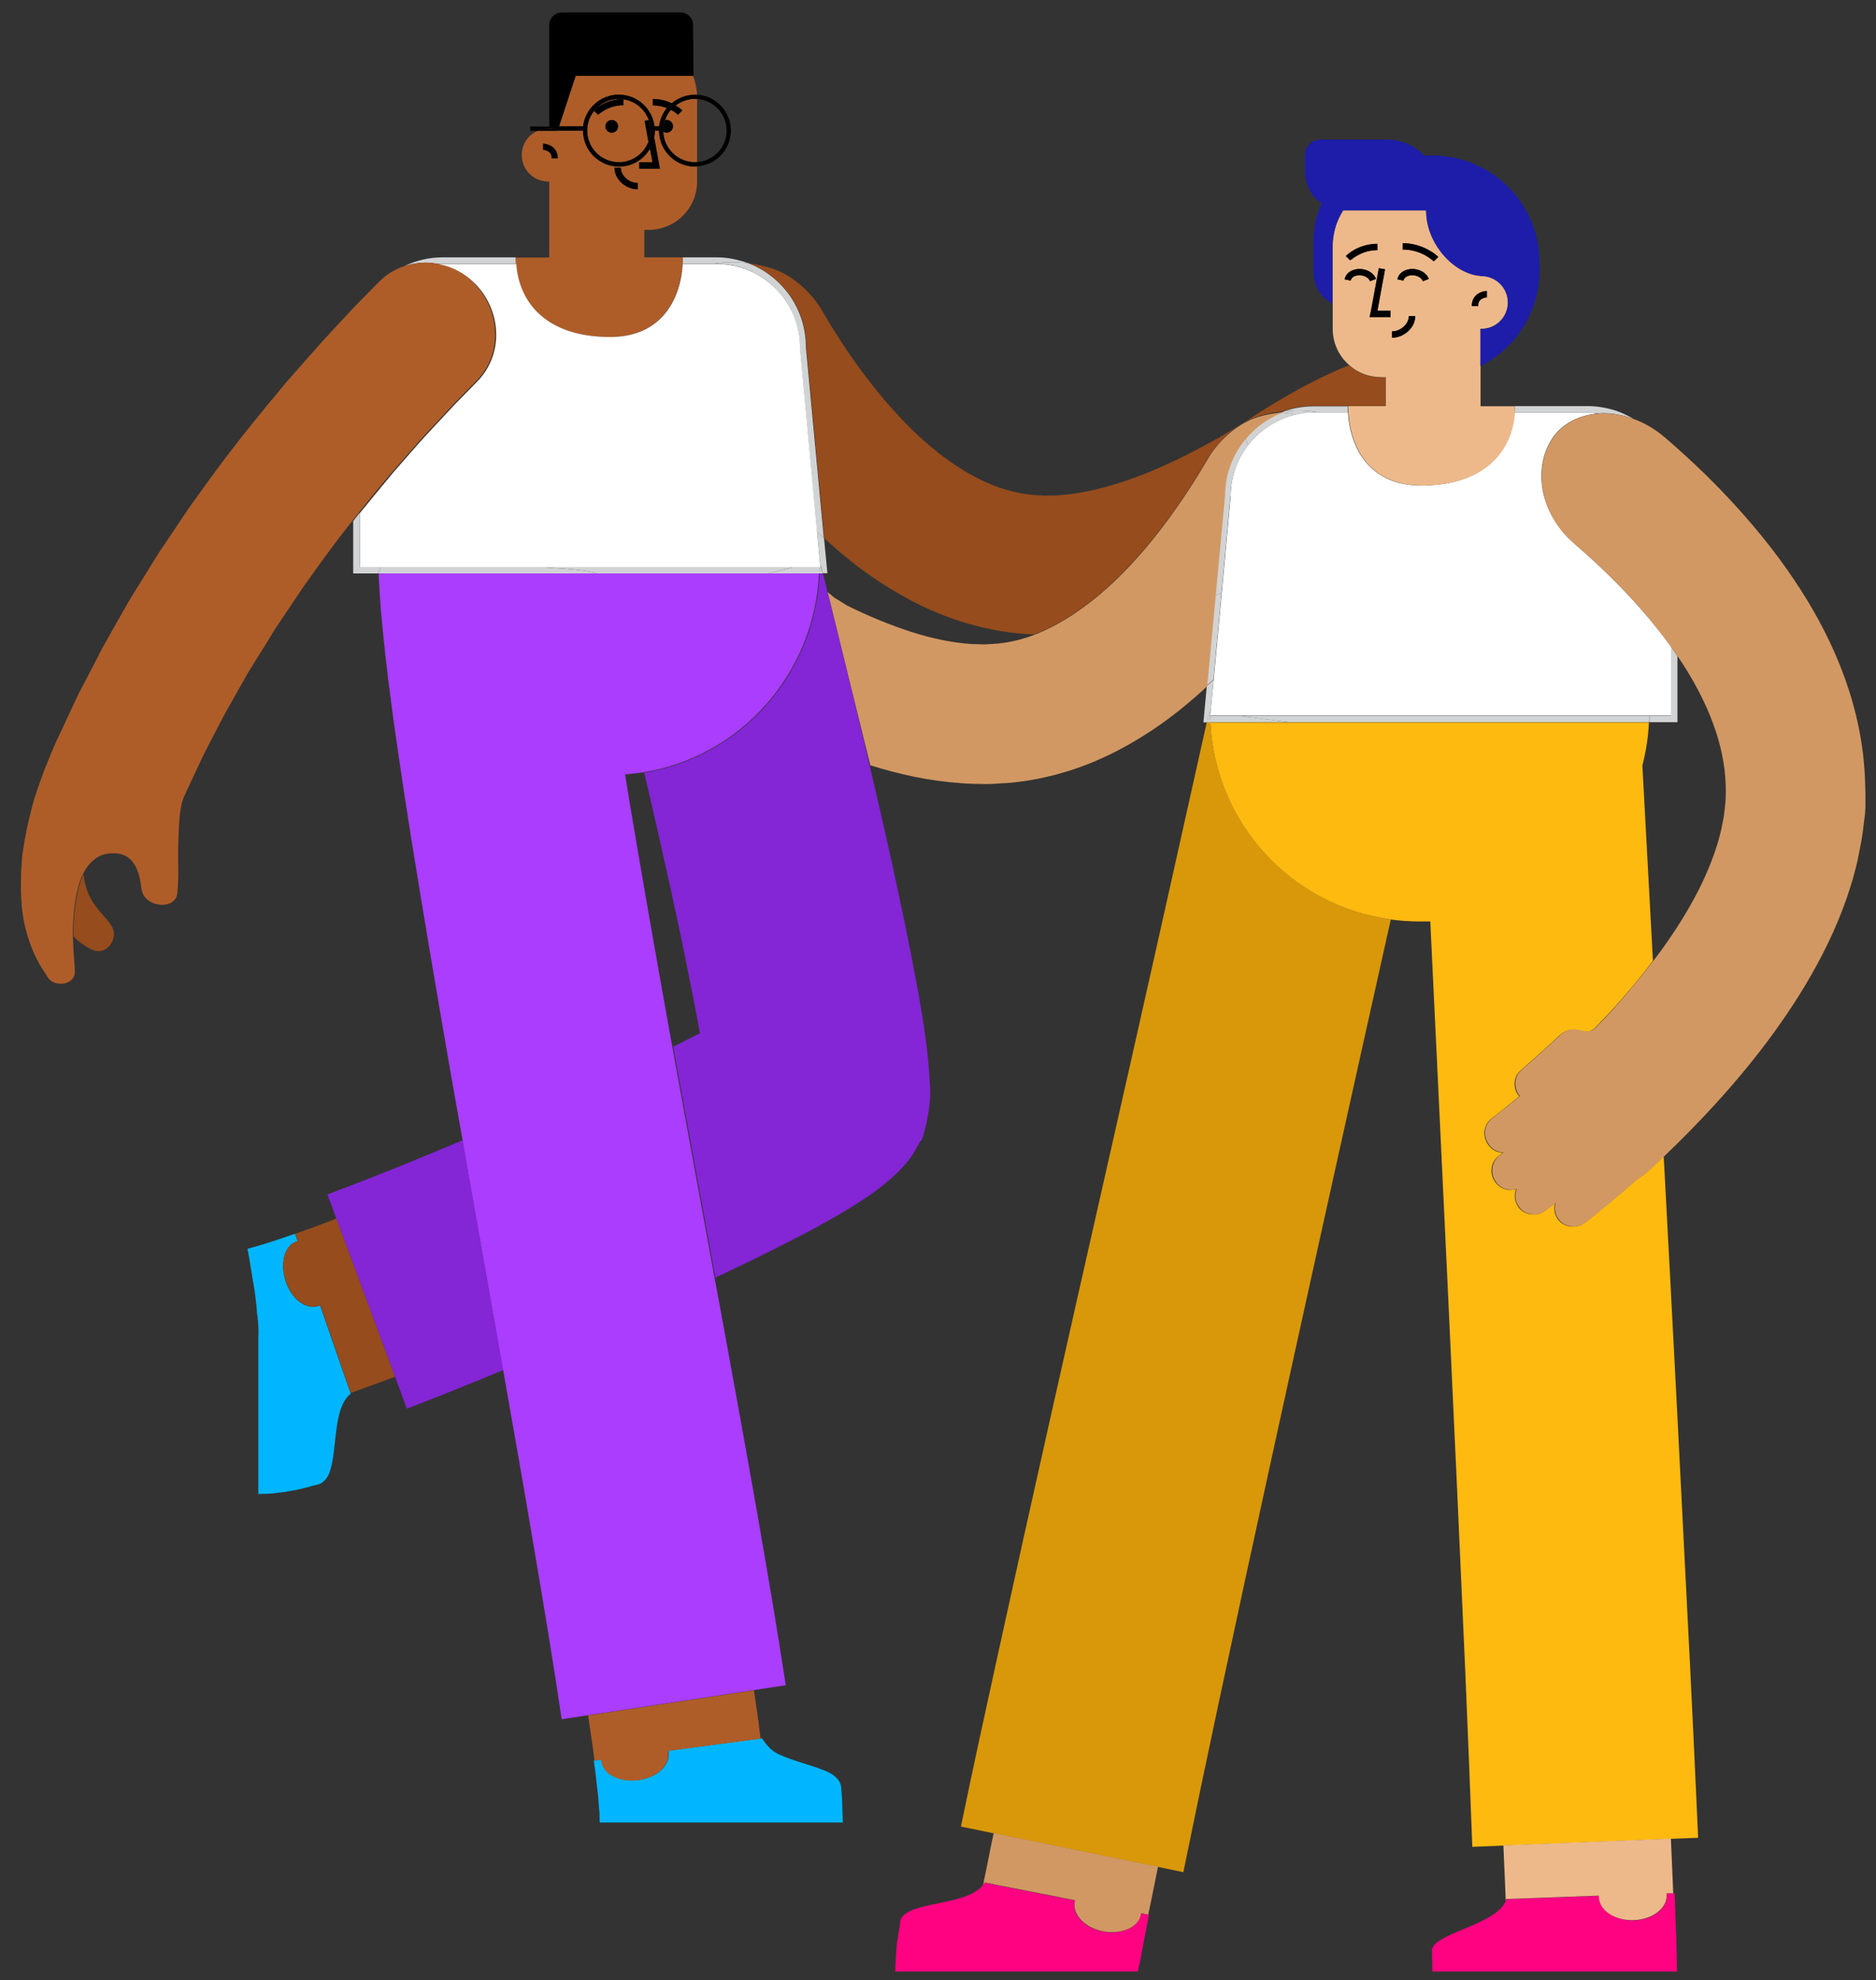 <?xml version="1.0" encoding="utf-8"?>
<!-- Generator: Adobe Illustrator 26.0.1, SVG Export Plug-In . SVG Version: 6.00 Build 0)  -->
<svg version="1.1" id="Layer_1" xmlns="http://www.w3.org/2000/svg" xmlns:xlink="http://www.w3.org/1999/xlink" x="0px" y="0px"
	 viewBox="0 0 888.1 937.3" style="enable-background:new 0 0 888.1 937.3;" xml:space="preserve">
<rect x="0" y="0" width="888.1" height="937.3" fill="#333333" stroke="none"/>
<style type="text/css">
	.st0{fill:none;}
	.st1{fill:#8425D6;}
	.st2{fill:#01B6FF;}
	.st3{fill:#AA3DFE;}
	.st4{fill:#D1D3D4;}
	.st5{fill:#964C1C;}
	.st6{opacity:0.12;enable-background:new    ;}
	.st7{fill:#AE5D29;}
	.st8{fill:#D89809;}
	.st9{fill:#FF0282;}
	.st10{fill:#FFBA10;}
	.st11{fill:#FFFFFF;}
	.st12{fill:#EDB98A;}
	.st13{fill:#1D1DAA;}
	.st14{fill:#D29863;}
</style>
<path class="st0" d="M330,76.8c7.8-0.5,14-7,14-14.9c0-7.9-6.2-14.4-14-14.9c0,0.1,0,0.1,0,0.2V76.8z"/>
<path class="st0" d="M780.8,341.8c-0.3,7-1.4,13.8-3.1,20.4c1.7,30.8,3.4,61.6,5,92.4c1.1-1.5,2.3-3,3.4-4.5
	c6.8-9.3,12.8-18.9,17.8-28.6c5-9.7,8.8-19.5,10.9-29.1l0.7-3.6c0.2-1.2,0.5-2.4,0.6-3.5l0.4-3.5c0.1-0.6,0.2-1.2,0.2-1.7l0.1-1.7
	c0.3-4.6,0.1-9.3-0.5-14c-1.2-9.4-4-19.1-8.1-28.6c-3.8-8.5-8.6-17-14.1-25.2v31.3H780.8z"/>
<path class="st0" d="M482,300c-8-0.8-16-2.4-23.6-4.6c-15.4-4.4-29.4-11.5-42-19.8c-9.5-6.3-18.2-13.3-26.2-20.7l1.5,16.5h-2.2
	c1,3.9,1.9,7.8,2.9,11.7l-0.8-3.1l3.1,2.6l6.1,3.8c10.1,5,20.2,9.3,30.2,12.4c9.9,3.2,19.6,5.2,28.5,5.8c1.1,0.2,2.2,0.1,3.3,0.1
	l3.2,0.1c0.6,0,1,0,1.6-0.1l1.5-0.1l3.1-0.2c3.9-0.4,7.9-1.2,11.8-2.3c1.8-0.5,3.5-1.1,5.3-1.8c-0.5,0-0.9-0.1-1.4-0.1
	C486,300.3,484,300.2,482,300z"/>
<path class="st0" d="M298.3,380c6.1,37,12.7,74.1,19.4,111.2l0.7,3.8c3.3-1.7,6.7-3.3,9.9-5l2-1l0,0l0.1,0c0.1,0,0.2-0.1,0.3-0.1
	c0.1,0,0.2-0.2,0.2-0.3c0-0.1,0-0.2,0-0.4c0,0,0,0,0-0.1l-0.4-2.4l-1.1-5.9l-2.3-11.9c-1.6-8-3.2-16.1-4.9-24.2
	c-3.4-16.2-7-32.5-10.7-48.9c-2.2-9.8-4.5-19.6-6.8-29.5c-2.9,0.5-5.8,0.8-8.8,1C296.8,371.1,297.5,375.5,298.3,380z"/>
<g>
	<path class="st1" d="M438.8,496.4c-0.8-7-1.9-13.9-3.1-20.9l-0.9-5.2l-0.7-3.7l-1.2-6.5l-2.5-12.9c-1.7-8.6-3.5-17.1-5.3-25.5
		c-3.6-16.9-7.4-33.7-11.3-50.4c-3.4-14.5-6.8-28.9-10.3-43.3l-11-44.8c-1-3.9-1.9-7.8-2.9-11.7h-1.6c-2.1,47.7-37.3,86.7-83,94.2
		c2.3,9.8,4.5,19.7,6.8,29.5c3.7,16.3,7.3,32.7,10.7,48.9c1.7,8.1,3.3,16.2,4.9,24.2l2.3,11.9l1.1,5.9l0.4,2.4c0,0,0,0,0,0.1
		c0,0.1,0,0.3,0,0.4c0,0.1,0,0.2-0.2,0.3c-0.1,0-0.2,0.1-0.3,0.1l-0.1,0l0,0l-2,1c-3.2,1.7-6.6,3.3-9.9,5l2.2,12.1l14.9,81.5
		l2.6,14.2c0.1,0.5,0.2,1,0.3,1.5c8.8-4.2,17.6-8.4,26.4-12.8c3.9-2,7.9-4,11.8-6l3.3-1.7l4.7-2.5c3.1-1.7,6.2-3.4,9.2-5.1
		c6.1-3.5,12.1-7.1,17.7-11c5.6-3.9,10.8-8.2,15.2-12.9c1.1-1.2,2.2-2.4,3.1-3.6c1.1-1.2,1.9-2.6,2.7-3.9c0.8-1.4,1.6-2.8,2.4-4.2
		l0.6-1.1c0.1,0-0.2-0.2,0.3,0l0.1-0.1l0.1-0.3l0.2-0.6c0.3-0.8,0.6-1.5,0.8-2.3c1.7-6.2,2.9-12.4,3.1-19.1
		C440.2,510.3,439.6,503.3,438.8,496.4z"/>
	<path class="st1" d="M233.5,621.9l-12.4-70l-2.1-12.2c-9,3.8-18.1,7.5-27.1,11.2c-12.4,5-24.7,9.9-36.9,14.4l4.2,11.4l27.8,74.9
		l5.6,15.1c15.4-5.9,30.6-12,45.7-18.3c-0.9-5.3-1.9-10.7-2.8-16C234.8,629,234.2,625.5,233.5,621.9z"/>
</g>
<g>
	<polygon class="st2" points="117.1,590.9 117,590.9 117,590.9 117.1,590.9 117.1,590.9 	"/>
	<path class="st2" d="M151.5,617.8c-0.2,0.1-0.4,0.2-0.7,0.3c-2.9,1-6.2,0.2-9-1.9c-2.8-2.1-5.2-5.6-6.6-9.8
		c-2.7-8.5-0.6-16.8,5-18.7c0.2-0.1,0.4-0.1,0.7-0.2c-0.7-2-1.1-3.2-1.2-3.5c0-0.1,0-0.1,0-0.1c-5.2,1.8-10.4,3.6-15,5
		c-2.3,0.7-4.5,1.3-6.2,1.8c-0.4,0.1-0.9,0.2-1,0.3l-0.3,0.1l-0.1,0l0.1,0.4l0.2,0.8l0.6,3.3c0.4,2.2,0.7,4.4,1.1,6.6l0.5,3.3
		l0.5,2.7c0.3,1.8,0.6,3.6,0.8,5.4c0.2,1.8,0.4,3.6,0.6,5.5l0.2,2.7c0,0.2,0,0.4,0.1,0.6l0.1,0.5l0.1,1.1c0.3,2.9,0.5,5.8,0.3,8.7
		v74.4c1.3,0,2.7-0.1,4-0.1l2-0.1l1-0.1l0.8-0.1c1.6-0.2,3.2-0.4,4.8-0.6l0.6-0.1l0.4-0.1l0.8-0.1l1.7-0.3l1.7-0.3l1.3-0.3l2.6-0.6
		l2.3-0.6l2.2-0.6l2-0.5c0.8-0.2,1.5-0.5,2.1-1c0.6-0.4,1.1-0.9,1.6-1.5c0.5-0.6,0.9-1.3,1.3-2c0.4-0.8,0.7-1.6,0.9-2.5
		c1.1-3.5,1.6-8,2.1-12.6c1-9.2,2-19.1,7.5-23.3c0,0,0-0.1,0-0.1C164.1,654.1,157.6,635.3,151.5,617.8z"/>
	<path class="st2" d="M398.7,853.6l-0.1-2.3l-0.1-1.8l-0.3-3.6c-0.1-1.5-0.7-2.7-1.7-3.9c-1-1.1-2.3-2.2-3.9-3
		c-3.2-1.6-7.4-2.9-11.8-4.3c-4.4-1.4-8.9-2.8-12.7-4.7c-2.5-1.2-5-3.6-7.4-7.3c-0.1,0-0.3,0-0.5,0.1c-6,0.8-26,3.4-43.8,5.8
		c0.1,0.2,0.1,0.5,0.1,0.7c0.4,3.2-1,6.3-3.6,8.6c-2.6,2.4-6.5,4.1-10.9,4.6c-4.4,0.5-8.5-0.2-11.6-1.8c-3.1-1.6-5.2-4.1-5.6-7.2
		c0-0.2,0-0.5,0-0.7c-1.5,0.2-2.6,0.4-3.2,0.4c-0.3,0-0.5,0.1-0.5,0.1c0.4,2.8,0.8,5.7,1.1,8.4l0.9,8.1l0.1,1l0.1,0.9l0.1,1.8
		l0.3,3.7l0.1,0.9l0,0.5l0,0.3l0,1.2c0,0.8,0.1,1.7,0.1,2.5H399C398.9,859.8,398.8,856.7,398.7,853.6z"/>
</g>
<path class="st3" d="M338.2,604.3c-0.1-0.5-0.2-1-0.3-1.5l-2.6-14.2l-14.9-81.5l-2.2-12.1l-0.7-3.8c-6.7-37.1-13.2-74.2-19.4-111.2
	c-0.7-4.5-1.5-9-2.2-13.5c3-0.2,5.9-0.6,8.8-1c45.7-7.4,80.9-46.4,83-94.2h-24.2h-81.2H180.1h-0.9c0.2,4.1,0.6,9.5,0.6,10.4l0.3,4.2
	c0.2,2.8,0.4,5.8,0.7,8.3l0.8,7.9l0.4,3.9l0.4,3.8l0.9,7.5l0.4,3.8l0.5,3.7l1.9,14.7c2.7,19.4,5.6,38.5,8.6,57.5
	c6.1,37.9,12.5,75.4,19,112.9l5.3,29.8l2.1,12.2l12.4,70c0.6,3.5,1.3,7.1,1.9,10.6c0.9,5.3,1.9,10.7,2.8,16
	c5,28.3,10,56.6,14.7,84.7c4.6,27,9.1,54.1,13,80.5l12.6-1.9l78.5-11.9l15-2.3c-4.3-28-9-55.5-13.8-83
	C351.7,677.8,345,641,338.2,604.3z"/>
<path class="st4" d="M170.2,268.4v-25.6c-1,1.3-2,2.5-3,3.8v24.8h12c-0.1-1.1-0.1-2.2-0.2-3H170.2z"/>
<path class="st4" d="M390.1,254.8c-1.1-1-2.2-2.1-3.3-3.1l1.5,15.6c0.3,0.6,0.7,1.7,1.2,3.9c0,0,0,0.1,0,0.1h2.2L390.1,254.8z"/>
<path class="st4" d="M207.6,124.9c0.7,0,1.4-0.1,2.1-0.1h34.6c-0.1-1-0.1-2-0.1-3H260v0h-50.3c-6.6,0-12.9,1.5-18.4,4.2
	c3.6-1.2,7.4-1.8,11.1-1.7C204.1,124.4,205.9,124.6,207.6,124.9z"/>
<path class="st4" d="M323.2,121.8c0,1,0,2-0.1,3h14.5c5.3-1,11.3-0.9,16.9-0.1c-4.8-1.8-9.9-2.9-15.3-2.9H305v0H323.2z"/>
<path class="st4" d="M388.3,267.4l0.1,1H388c0,1,0,2-0.1,3h1.6c0,0,0-0.1,0-0.1C388.9,269.1,388.5,267.9,388.3,267.4z"/>
<path class="st4" d="M180,268.4h-1c0,0.8,0.1,1.9,0.2,3h0.9C180.1,270.4,180,269.4,180,268.4z"/>
<path class="st4" d="M282.5,271.4h81.2l12.1-3H254.9C268.2,269.1,279,270,282.5,271.4z"/>
<path class="st4" d="M375.8,268.4l-12.1,3h24.2c0-1,0.1-2,0.1-3H375.8z"/>
<path class="st4" d="M254.9,268.4H180c0,1,0,2,0.1,3h102.4C279,270,268.2,269.1,254.9,268.4z"/>
<path class="st4" d="M337.6,124.8h1.5c21.8,0,39.5,17.7,39.5,39.5v0.1l0,0.1l8.1,87.1c1.1,1,2.2,2.1,3.3,3.1l-8.5-90.5
	c0-18.1-11.3-33.5-27.2-39.6C348.9,123.9,342.9,123.8,337.6,124.8z"/>
<g>
	<path class="st5" d="M146.6,581.5c-2.3,0.8-4.5,1.6-6.8,2.4c0.1,0.3,0.5,1.6,1.2,3.5c-0.2,0.1-0.4,0.1-0.7,0.2
		c-5.6,2-7.7,10.2-5,18.7c1.4,4.2,3.7,7.7,6.6,9.8c2.8,2.1,6.1,2.9,9,1.9c0.2-0.1,0.4-0.2,0.7-0.3c6.1,17.5,12.6,36.2,14.4,41.6
		c2.5-0.9,5-1.8,7.4-2.7c4.6-1.7,9.1-3.3,13.6-5l-27.8-74.9C155,578.4,150.7,580,146.6,581.5z"/>
	<path class="st5" d="M653.8,178.6c-5.8,0-11.1-2.2-15.2-5.7c-2.9,1.1-5.9,2.4-9.1,3.9c-5.4,2.5-11.2,5.4-17.4,8.9
		c-6.2,3.5-12.9,7.5-20,12.2l-3.3,2.1c0,0,0,0,0,0c-2.1,1.4-4.2,2.6-6.3,3.9l-3.6,2.2l-3.8,2.1l-3.8,2.1l-3.8,2l-3.8,2l-3.8,1.9
		c-10.1,5-20.2,9.3-30.2,12.4c-9.9,3.2-19.6,5.2-28.5,5.8c-1.1,0.2-2.2,0.1-3.3,0.1l-3.2,0.1c-0.6,0-1,0-1.6-0.1l-1.5-0.1l-3.1-0.2
		c-3.9-0.4-7.9-1.2-11.8-2.3c-15.9-4.5-32.5-15.8-47.4-31c-15-15.2-28.6-34-40.2-54c-4.8-8.3-13.5-16-21.6-19.1
		c-3.6-1.4-8.2-2.5-13-3.2c15.9,6.2,27.2,21.6,27.2,39.6l8.5,90.5c8,7.5,16.7,14.5,26.2,20.7c12.6,8.3,26.6,15.4,42,19.8
		c7.7,2.2,15.6,3.8,23.6,4.6c2,0.2,4,0.3,6,0.4c0.5,0,0.9,0,1.4,0.1c14.2-5.3,28.8-15.7,42.1-29.3c15-15.2,28.6-34,40.2-54
		c3.7-6.3,9.5-12.2,15.6-16.1c2-1.2,4-2.3,6-3c3-1.2,6.7-2.2,10.6-2.8c1.3-0.2,2.6-0.4,3.9-0.6c4.4-1.6,9.2-2.4,14.2-2.4h20.2h13.6
		v-7.2v-6v-0.5H653.8z"/>
	<path class="st5" d="M44.1,427.2c-1.4-2.2-2.7-4.9-3.6-8.1c-0.4-1.6-0.8-3.4-0.9-5.4c0,0,0,0,0,0c-0.6,1.1-1.1,2.4-1.5,3.7
		c-0.5,1.4-0.9,2.9-1.3,4.5c-0.7,3.1-1.2,6.4-1.5,9.6c-0.3,3.3-0.5,6.5-0.5,9.7c0,0.6,0,1.3,0,1.9c2.9,3.2,6.2,5.2,9.1,6.5
		c3.2,1.4,6.5,0.1,8.3-2.4c0.9-1.3,1.6-2.8,1.7-4.4c0.1-1.6-0.2-3.3-1.3-4.9C50.5,434.6,47,431.6,44.1,427.2z"/>
</g>
<path d="M257.1,68v3l0.1,0c0.1,0,0.3,0,0.6,0.1c0.5,0.1,1,0.2,1.5,0.5c0.5,0.3,0.9,0.6,1.2,1c-0.2-1.3-0.3-2.6-0.4-3.9
	C258.9,68.2,257.9,68,257.1,68z"/>
<path d="M264.1,75l0-0.3c-0.1-2.8-1.4-4.8-3.6-5.9c-0.2-0.1-0.3-0.1-0.5-0.2c0.1,1.3,0.2,2.6,0.4,3.9c0.5,0.6,0.7,1.4,0.7,2.5H264.1
	z"/>
<path class="st6" d="M302.1,108.8l-0.5,0c-0.2,0-0.3,0-0.5,0c-0.6,0-1.3,0-1.9-0.1c-0.3,0-0.5,0-0.8-0.1c-0.7-0.1-1.3-0.1-1.9-0.2
	c-0.2,0-0.4,0-0.6-0.1c-0.8-0.1-1.6-0.3-2.4-0.4c-0.2,0-0.4-0.1-0.6-0.1c-0.6-0.1-1.2-0.3-1.9-0.5c-0.3-0.1-0.5-0.1-0.8-0.2
	c-0.6-0.2-1.1-0.4-1.7-0.5c-0.2-0.1-0.4-0.1-0.6-0.2c-0.8-0.3-1.5-0.6-2.3-0.9c-0.1,0-0.2-0.1-0.3-0.1c-0.6-0.3-1.3-0.6-1.9-0.9
	c-0.2-0.1-0.4-0.2-0.7-0.3c-0.5-0.3-1-0.5-1.5-0.8c-0.2-0.1-0.4-0.2-0.6-0.4c-0.6-0.4-1.3-0.8-1.9-1.2c0,0-0.1-0.1-0.1-0.1
	c-0.7-0.4-1.3-0.9-1.9-1.4c-0.2-0.1-0.4-0.3-0.6-0.4c-0.5-0.4-0.9-0.7-1.3-1.1c-0.2-0.2-0.4-0.3-0.6-0.5c-0.5-0.4-0.9-0.9-1.4-1.3
	c-0.1-0.1-0.2-0.2-0.3-0.3c-0.6-0.6-1.1-1.1-1.6-1.7c-0.1-0.2-0.3-0.3-0.4-0.5c-0.4-0.5-0.8-0.9-1.2-1.4c-0.2-0.2-0.3-0.4-0.5-0.6
	c-0.4-0.5-0.7-1-1.1-1.4c-0.1-0.2-0.2-0.3-0.4-0.5c-0.4-0.7-0.9-1.3-1.3-2c0,0,0,0,0-0.1c1.8,11.2,6.5,19.5,15.8,22.8
	c7.6,2.7,15.3,1.9,23.2-2.3L302.1,108.8C302.1,108.8,302.1,108.8,302.1,108.8z"/>
<path class="st6" d="M266,88.5c0.4,0.7,0.8,1.3,1.3,2C266.9,89.8,266.4,89.2,266,88.5z"/>
<polygon class="st6" points="302.1,108.8 302.1,108.8 302.1,108.8 305,108.8 305,108.8 "/>
<path class="st6" d="M278.6,101.7c-0.7-0.4-1.3-0.9-1.9-1.4C277.3,100.7,277.9,101.2,278.6,101.7z"/>
<path class="st6" d="M287.9,106.4c-0.8-0.3-1.5-0.6-2.3-0.9C286.4,105.8,287.1,106.1,287.9,106.4z"/>
<path class="st6" d="M285.3,105.4c-0.6-0.3-1.3-0.6-1.9-0.9C284.1,104.8,284.7,105.1,285.3,105.4z"/>
<path class="st6" d="M282.8,104.1c-0.5-0.3-1-0.5-1.5-0.8C281.7,103.6,282.2,103.9,282.8,104.1z"/>
<path class="st6" d="M280.6,102.9c-0.6-0.4-1.3-0.8-1.9-1.2C279.3,102.2,280,102.6,280.6,102.9z"/>
<path class="st6" d="M295.8,108.4c-0.8-0.1-1.6-0.3-2.4-0.4C294.2,108.1,295,108.2,295.8,108.4z"/>
<path class="st6" d="M298.4,108.7c-0.7-0.1-1.3-0.1-1.9-0.2C297.1,108.5,297.7,108.6,298.4,108.7z"/>
<path class="st6" d="M292.9,107.8c-0.6-0.1-1.2-0.3-1.9-0.5C291.6,107.5,292.2,107.7,292.9,107.8z"/>
<path class="st6" d="M290.2,107.1c-0.6-0.2-1.1-0.4-1.7-0.5C289.1,106.8,289.7,107,290.2,107.1z"/>
<path class="st6" d="M268.8,92.4c-0.4-0.5-0.7-1-1.1-1.4C268,91.5,268.4,92,268.8,92.4z"/>
<path class="st6" d="M270.4,94.4c-0.4-0.5-0.8-0.9-1.2-1.4C269.6,93.5,270,94,270.4,94.4z"/>
<path class="st6" d="M301,108.8c-0.6,0-1.3,0-1.9-0.1C299.8,108.8,300.4,108.8,301,108.8z"/>
<path class="st6" d="M274.2,98.2c-0.5-0.4-0.9-0.9-1.4-1.3C273.2,97.4,273.7,97.8,274.2,98.2z"/>
<path class="st6" d="M276.1,99.8c-0.5-0.4-0.9-0.7-1.3-1.1C275.2,99.1,275.6,99.5,276.1,99.8z"/>
<g>
	<path class="st7" d="M316.3,828.7c17.8-2.4,37.8-5,43.8-5.8c-0.4-2.9-0.8-5.7-1.1-8.6c-0.7-4.8-1.4-9.5-2.1-14.3l-78.5,11.9
		c0.7,4.5,1.3,9,2,13.5c0.4,2.6,0.7,5.1,1,7.6l0,0.3c0.6-0.1,1.7-0.2,3.2-0.4c0,0.2,0,0.5,0,0.7c0.4,3,2.5,5.6,5.6,7.2
		c3.1,1.6,7.2,2.3,11.6,1.8c4.4-0.5,8.2-2.2,10.9-4.6c2.7-2.4,4-5.5,3.6-8.6C316.5,829.1,316.4,828.9,316.3,828.7z"/>
	<path class="st7" d="M207.6,124.9c-1.7-0.3-3.5-0.5-5.2-0.6c-3.7-0.1-7.5,0.5-11.1,1.7c-4.5,1.5-8.7,4.1-12.2,7.7l-11.2,11.4
		L157,156.8l-5.4,5.9l-5.3,6l-10.6,12c-13.7,16.4-27.2,33-39.7,50.6l-4.7,6.5l-2.3,3.3l-2.3,3.4l-9,13.4c-3.1,4.4-5.8,9.1-8.7,13.7
		l-4.3,6.9l-2.1,3.4c-0.7,1.1-1.4,2.3-2.1,3.5l-8,14.1l-4,7.1l-3.7,7.2l-7.5,14.4c-2.4,4.9-4.6,9.8-6.9,14.7l-3.2,6.8c0,0,0,0,0,0
		c0,0.1-0.1,0.1-0.1,0.2l-0.8,1.7c0,0,0,0.1,0,0.1c-0.6,1.3-1.2,2.7-1.8,4.1c-1.9,4.6-3.7,9-5.2,13.3c-0.8,2.1-1.5,4.2-2.2,6.3
		c-0.3,1-0.7,2-1,3c-0.3,1-0.5,2-0.8,3c-2.1,8-3.6,15.2-4.5,21.8c-0.3,1.6-0.4,3.3-0.5,4.9c-0.1,1.6-0.2,3.1-0.3,4.6
		c-0.1,3-0.1,5.9-0.1,8.5c0.1,2.7,0.2,5.2,0.4,7.6c0.2,2.4,0.5,4.6,0.9,6.7c3.4,16.8,9.9,24.4,11.3,26.9c2.8,4.9,12.3,4.1,12.9-1.8
		c0.1-1.4-0.2-5.4-0.6-10.7c-0.1-2.1-0.2-4.4-0.3-6.9c0-0.6,0-1.2,0-1.9c0-3.1,0.2-6.4,0.5-9.7c0.3-3.3,0.8-6.5,1.5-9.6
		c0.4-1.5,0.8-3,1.3-4.5c0.4-1.3,0.9-2.5,1.5-3.7c0.1-0.1,0.1-0.2,0.2-0.4c2.7-5,6.4-8.5,11.7-9.2c6.4-0.8,10.1,1.5,12.3,4.9
		c2.2,3.4,3,7.9,3.5,11.8c0.6,4.6,4.7,7.1,8.6,7.5c3.9,0.4,7.8-1.3,8.3-5.2c0.4-3.3,0.5-7.1,0.5-11.3c0-2.1-0.1-4.2-0.1-6.4
		c0-2.2,0.1-4.3,0.1-6.5c0.1-4.4,0.3-8.7,0.7-12.7c0.2-2,0.5-3.9,0.9-5.6c0.4-1.7,1-3.3,1.7-4.7c0,0,0,0,0,0l2.4-5.2
		c2.1-4.4,4.1-8.8,6.2-13.2l6.7-13l3.4-6.5l3.6-6.4l7.2-12.7c0.6-1.1,1.2-2.1,1.9-3.1l1.9-3.1l3.9-6.2c2.6-4.1,5-8.4,7.8-12.4
		l8.2-12.2l2-3l2.1-3l4.3-6c5.6-7.9,11.5-15.7,17.5-23.3c1-1.3,2-2.5,3-3.8c5.2-6.5,10.4-12.9,15.8-19.2l9.7-11.1l4.9-5.5l5-5.4
		l10.1-10.8l10.4-10.6c5.9-6.1,8.9-14,8.7-22.2c-0.1-8.2-3.2-16.7-9.5-23.3C220.3,129.4,214.1,126.1,207.6,124.9z"/>
	<path class="st7" d="M323.1,124.8c0.1-1,0.1-2,0.1-3H305v0v-13h2.1c12.7,0,22.9-10.3,22.9-22.9v-7.1c-0.3,0-0.7,0.1-1,0.1
		c-9.3,0-16.8-7.4-17-16.7l0-0.3h-2c0,1.1-0.1,2.2-0.3,3.2l2.7,14.8H305h-2.4v-3v0l6.3,0l-1.2-6.4c-1.6,2.7-3.9,4.9-6.6,6.4
		c-2.4,1.3-5.1,2-8,2c-2.9,0-5.6-0.7-8-2c-5.3-2.8-8.9-8.3-9-14.7l0-0.3h-11.6H260h-5.4c-4.5,1.9-7.6,6.3-7.6,11.5
		c0,6.9,5.6,12.5,12.5,12.5c0.2,0,0.3,0,0.5,0v36v0h-15.8c0,1,0,2,0.1,3c1.3,18.4,14.5,34.6,44.4,34.6
		C313.6,159.4,322.2,140.8,323.1,124.8z M293.9,79.4c0,3.7,3.7,7.1,7.8,7.2l0.2,0v3c-5.6,0-10.8-4.6-11-9.9l0-0.3H293.9z
		 M259.2,71.5c-0.5-0.2-1-0.4-1.5-0.5c-0.3,0-0.4-0.1-0.6-0.1l-0.1,0v-3c0.8,0,1.9,0.2,3,0.7c0.2,0.1,0.3,0.1,0.5,0.2
		c2.1,1.1,3.5,3,3.6,5.9l0,0.3h-3c0-1.1-0.2-1.9-0.7-2.5C260.1,72.1,259.7,71.8,259.2,71.5z"/>
	<path class="st7" d="M319.9,49.9c1.4,0.8,2.4,1.6,3,2.2l0.1,0.1l-2.1,2.1l-0.2-0.2c-0.1-0.1-0.3-0.2-0.4-0.4l-0.1-0.1
		c-0.7-0.5-1.5-1.1-2.4-1.6c-0.1,0-0.1-0.1-0.2-0.1c-1.2,1.4-2.2,3.1-2.8,4.9c0.2-0.1,0.5-0.1,0.7-0.1c1.7,0,3,1.3,3,3
		c0,1.7-1.3,3-3,3c-0.6,0-1.1-0.2-1.5-0.4c0.3,8,6.9,14.4,15,14.4c0.3,0,0.7,0,1-0.1V47c0-0.1,0-0.1,0-0.2c-0.3,0-0.7-0.1-1-0.1
		C325.6,46.8,322.5,48,319.9,49.9z"/>
	<path class="st7" d="M293.9,46.9c-0.3,0-0.6,0-0.9,0c-3.8,0-7.3,1.4-10,3.8c0.5-0.4,1.1-0.7,1.8-1.1
		C287.5,48,290.6,47.1,293.9,46.9z"/>
	<path class="st7" d="M295.1,47v2.8c-3.2,0-6.2,0.9-8.8,2.3c-0.8,0.4-1.5,0.9-2.1,1.4l-0.3,0.2c-0.3,0.3-0.6,0.5-0.7,0.6l-0.1,0
		l-1.9-1.9c-2,2.6-3.3,5.8-3.3,9.3c0,8.3,6.7,15,15,15c6.4,0,11.9-4,14-9.7l-1.8-9.9l1.9-0.4C305.3,51.6,300.7,47.8,295.1,47z
		 M289.6,62.8c-1.7,0-3-1.3-3-3c0-1.7,1.3-3,3-3c1.7,0,3,1.3,3,3C292.6,61.5,291.2,62.8,289.6,62.8z"/>
	<path class="st7" d="M293,44.8c8.7,0,15.9,6.6,16.9,15h2.2c0.4-3.3,1.7-6.2,3.7-8.7c-1.9-0.8-4-1.3-6.2-1.3l-0.5,0v-3
		c3.3,0,6.3,0.8,9,2c3-2.5,6.8-4,11-4c0.3,0,0.6,0,0.9,0c-0.2-3.2-0.9-6.2-1.9-9l-55.5,0l-7.9,24l11.5,0
		C277.1,51.4,284.3,44.8,293,44.8z"/>
</g>
<path class="st6" d="M272.4,96.6c-0.6-0.6-1.1-1.1-1.6-1.7C271.3,95.5,271.9,96,272.4,96.6z"/>
<path d="M328.1,11.8c0-3.3-2.7-5.9-6-5.9H266c-3.3,0-6,2.7-6,6v48h0l4.6,0l7.9-24l55.5,0h0.3c0,0,0,0,0,0L328.1,11.8z"/>
<circle cx="289.6" cy="59.8" r="3"/>
<path d="M318.6,59.8c0-1.7-1.3-3-3-3c-0.3,0-0.5,0-0.7,0.1c-0.5,1.5-0.8,3.2-0.8,4.9c0,0.2,0,0.4,0,0.6c0.4,0.3,1,0.4,1.5,0.4
	C317.2,62.8,318.6,61.5,318.6,59.8z"/>
<path d="M307.1,56.9l-1.9,0.4l1.8,9.9c0.6-1.6,1-3.4,1-5.3C308,60.1,307.7,58.4,307.1,56.9z"/>
<path d="M302.6,76.8L302.6,76.8l2.4,0v3h7.4L309.7,65c-0.4,1.9-1.1,3.8-2,5.4l1.2,6.4L302.6,76.8z"/>
<rect x="302.6" y="76.8" width="2.4" height="3"/>
<path d="M301.9,89.6v-3l-0.2,0c-4-0.1-7.8-3.5-7.8-7.2h-3l0,0.3C291.1,85.1,296.3,89.6,301.9,89.6z"/>
<path d="M283.2,54.3c0.1-0.1,0.4-0.3,0.7-0.6l0.3-0.2c0.6-0.5,1.3-0.9,2.1-1.4c2.6-1.4,5.5-2.3,8.8-2.3V47c-0.4-0.1-0.8-0.1-1.2-0.1
	c-3.3,0.2-6.3,1.1-9,2.6c-0.7,0.4-1.3,0.8-1.8,1.1c-0.6,0.6-1.2,1.2-1.8,1.9L283.2,54.3L283.2,54.3z"/>
<path d="M318,48.9c-2.7-1.3-5.7-2-9-2v3l0.5,0c2.2,0.1,4.3,0.5,6.2,1.3C316.5,50.3,317.2,49.6,318,48.9z"/>
<path d="M317.6,52c0.1,0,0.1,0.1,0.2,0.1c0.9,0.5,1.7,1,2.4,1.6l0.1,0.1c0.2,0.1,0.3,0.3,0.4,0.4l0.2,0.2l2.1-2.1l-0.1-0.1
	c-0.6-0.6-1.7-1.4-3-2.2C319.1,50.5,318.3,51.2,317.6,52z"/>
<path d="M344,61.8c0,7.9-6.2,14.4-14,14.9v2c8.9-0.5,16-7.9,16-16.9c0-9.1-7.1-16.5-16.1-17c0,0.7,0.1,1.3,0.1,2
	C337.8,47.4,344,53.9,344,61.8z"/>
<path d="M260,60.9L260,60.9L260,60.9l0-1l-9,0v2h3.6c1.5-0.6,3.2-1,4.9-1C259.7,60.8,259.8,60.8,260,60.9z"/>
<path d="M318,48.9c0.4,0.2,0.9,0.4,1.3,0.6c0.2,0.1,0.4,0.3,0.6,0.4c2.5-1.9,5.7-3.1,9.1-3.1c0.3,0,0.7,0,1,0.1c0-0.7,0-1.3-0.1-2
	c-0.3,0-0.6,0-0.9,0C324.8,44.8,321,46.4,318,48.9z"/>
<path d="M329,76.8c-8.1,0-14.7-6.4-15-14.4c-0.9-0.5-1.5-1.5-1.5-2.6c0-1.4,1-2.6,2.3-2.9c0.6-1.8,1.6-3.5,2.8-4.9
	c-0.6-0.3-1.2-0.6-1.9-0.9c-2,2.4-3.3,5.4-3.7,8.7h-2.2c-1-8.4-8.2-15-16.9-15c-8.7,0-15.9,6.6-16.9,15l-11.5,0l-0.3,1H260v0
	c1.6,0.1,3,0.4,4.4,1H276l0,0.3c0.1,6.4,3.7,11.9,9,14.7h16c2.8-1.5,5.1-3.7,6.6-6.4l-0.6-3.3c-2.1,5.7-7.6,9.7-14,9.7
	c-8.3,0-15-6.7-15-15c0-3.5,1.2-6.8,3.3-9.3l-0.3-0.3c0.4-0.4,1.2-1,2-1.6c2.7-2.4,6.1-3.8,10-3.8c0.3,0,0.6,0,0.9,0
	c0.2,0,0.5,0,0.7,0l0.5,0V47c5.6,0.8,10.2,4.7,12.1,9.9l1-0.2l1.5,8.3c0.2-1,0.3-2.1,0.3-3.2h2l0,0.3c0.2,9.2,7.7,16.7,17,16.7
	c0.3,0,0.7,0,1-0.1v-2C329.7,76.8,329.3,76.8,329,76.8z"/>
<path d="M301,76.8h-16c2.4,1.3,5.1,2,8,2C295.9,78.8,298.6,78.1,301,76.8z"/>
<path d="M260,60.9c-0.2,0-0.3,0-0.5,0c-1.7,0-3.4,0.4-4.9,1h5.4V60.9z"/>
<path d="M260,60.9v1h4.4C263,61.2,261.6,60.9,260,60.9z"/>
<rect x="260" y="59.8" width="0" height="1"/>
<polygon points="264.6,59.8 260,59.8 260,60.8 264.3,60.8 "/>
<path d="M314.8,56.9c-1.3,0.3-2.3,1.5-2.3,2.9c0,1.1,0.6,2,1.5,2.6c0-0.2,0-0.4,0-0.6C314,60.1,314.3,58.5,314.8,56.9z"/>
<path d="M308.2,56.7l-1,0.2c0.5,1.6,0.9,3.2,0.9,5c0,1.9-0.4,3.6-1,5.3l0.6,3.3c1-1.7,1.7-3.5,2-5.4L308.2,56.7z"/>
<path d="M283,50.6c-0.9,0.6-1.6,1.2-2,1.6l0.3,0.3C281.8,51.8,282.4,51.2,283,50.6z"/>
<path d="M295.1,46.8l-0.5,0c-0.2,0-0.5,0-0.7,0c0.4,0,0.8,0.1,1.2,0.1V46.8z"/>
<path d="M319.9,49.9c-0.2-0.1-0.4-0.3-0.6-0.4c-0.4-0.2-0.8-0.4-1.3-0.6c-0.8,0.7-1.6,1.5-2.2,2.3c0.6,0.3,1.3,0.6,1.9,0.9
	C318.3,51.2,319.1,50.5,319.9,49.9z"/>
<path class="st8" d="M573,341.8h-1.7c-10.8,48.6-32.4,145.2-48.8,217.4c-16.9,74.7-33.8,149.3-50.2,224.3
	c-5.9,26.9-11.8,53.8-17.4,81l15.5,3.2l77.8,15.9l12,2.5c5.4-26.5,11-53.3,16.7-80c15.9-74.5,32.3-149.2,48.8-223.8
	c10.8-49,21.8-98.1,32.7-147.1C611.7,428.8,575.3,389.8,573,341.8z"/>
<g>
	<path class="st9" d="M793.7,923.4l-0.1-4.8l-0.1-2.4l-0.1-2.2l-0.6-17.9c0,0-0.2,0-0.7,0c-0.6,0-1.7,0.1-3.1,0.1
		c0,0.2,0.1,0.5,0.1,0.7c0.2,6.4-6.8,11.8-15.6,12c-8.9,0.3-16.2-4.6-16.5-10.9c0-0.2,0-0.5,0-0.7c-18.5,0.7-38.4,1.4-43.9,1.6
		c-0.1,0.2-0.1,0.4-0.2,0.6c-2.3,5.9-10.9,9.7-19,13.1c-8.3,3.4-16.1,6.7-16,10.5l0.2,10h115.8L793.7,923.4z"/>
	<path class="st9" d="M540.1,905.6c0,0.2,0,0.5-0.1,0.7c-1.2,6-9.1,9.5-17.8,7.9c-8.7-1.6-14.7-7.9-13.5-14c0-0.2,0.1-0.5,0.2-0.7
		c-18.1-3.5-37.4-7.3-42.8-8.4c-0.2,0.4-0.5,0.8-0.8,1.1c-3.9,5-12.7,6.9-21,8.6c-8.9,1.8-17.2,3.6-18.1,8.5L426,911l-0.3,1.9
		l-0.6,3.7l-0.3,1.9l-0.1,0.5l-0.1,1.1l-0.2,2.2c-0.3,3-0.5,7.8-0.6,10.8h114.8l1-4.2l0.4-2l0.7-4c0.5-2.6,1-5.4,1.6-8.2l1.6-8.4
		c0,0-0.1,0-0.3-0.1C543,906.1,541.8,905.9,540.1,905.6z"/>
</g>
<path class="st10" d="M802,828.3l-2-41.3c-4-80-8.1-159.9-12.4-239.7c-2.3,2.2-4.5,4.3-6.8,6.4c-1.8,1.7-3.8,3.1-5.8,4.4
	c-7.9,7-16,13.7-24.3,20.3c-4.2,3.3-10.1,2.7-13.1-1.2c-1.7-2.3-2.1-5.1-1.5-7.7c-1.5,1.1-2.9,2.3-4.4,3.4c-4.2,3.1-10,2.4-12.9-1.6
	c-1.8-2.6-2.1-5.8-1.1-8.5c-3.6,1.1-7.6-0.1-9.9-3.4c-2.9-4.1-2.1-9.5,1.8-12.4c0.6-0.5,1.2-0.9,1.8-1.4c-2.6-0.1-5.1-1.4-6.8-3.7
	c-3-4-2.3-9.5,1.3-12.3c4.5-3.5,8.9-7,13.3-10.7c-3.2-3.8-2.8-9.3,0.7-12.3c6.1-5.3,12.2-10.7,18-16.2c7.4-7,12.3,0.7,16.3-3.3
	c0,0,0,0.1,0,0.3c3.2-3.3,6.4-6.6,9.5-10c6.7-7.4,13-14.9,18.8-22.7c-1.7-30.8-3.3-61.6-5-92.4c1.7-6.6,2.8-13.4,3.1-20.4H610.2H573
	c2.3,48,38.7,87,85.5,93.3c4.4,0.6,8.9,0.9,13.4,0.9h5.2c5.7,118.7,11.4,237.4,16.6,355.9l1.7,41.1l1.6,41l14.8-0.6l79.3-3.2
	l12.8-0.5L802,828.3z"/>
<g>
	<path class="st11" d="M386.8,251.7l-8.1-87.1l0-0.1v-0.1c0-21.8-17.7-39.5-39.5-39.5h-1.5h-14.5c-0.9,16-9.5,34.6-34.4,34.6
		c-29.9,0-43.1-16.1-44.4-34.6h-34.6c-0.7,0-1.4,0-2.1,0.1c6.5,1.2,12.7,4.5,17.7,9.8c6.3,6.6,9.4,15.1,9.5,23.3
		c0.1,8.2-2.9,16.1-8.7,22.2l-10.4,10.6l-10.1,10.8l-5,5.4l-4.9,5.5l-9.7,11.1c-5.3,6.4-10.6,12.8-15.8,19.2v25.6h8.9h1h74.9h120.9
		H388h0.4l-0.1-1L386.8,251.7z"/>
	<path class="st11" d="M766.6,195c1.2,0.5,2.4,1,3.6,1.5C769,196,767.8,195.5,766.6,195z"/>
	<path class="st11" d="M760,193.1c-2.7-0.5-5.5-0.8-8.4-0.8h-50.7v0h50.7C754.5,192.3,757.3,192.6,760,193.1z"/>
	<path class="st11" d="M745.1,257.1c-7.6-6.6-12.5-15-14.5-23.8c-1.9-8.8-0.8-17.9,4.1-25.6c4.8-7.3,13-11.4,22.3-12
		c-1.8-0.2-3.6-0.4-5.4-0.4H717c-1.2,18-13.9,33.8-42.5,34.5c-0.6,0-1.3,0-1.9,0c-7.4,0-13.3-1.6-18.1-4.4
		c-5.1-2.9-8.8-7.1-11.4-11.8c-1.7-3.2-3-6.7-3.8-10.2c-0.6-2.4-0.9-4.9-1.1-7.3c0-0.3,0-0.6-0.1-0.9h-13.8h-2.2c-3,0-5.9,0.3-8.7,1
		c-9.1,2.1-17,7.3-22.5,14.4c-5.2,6.7-8.3,15-8.3,24.1v0.1l0,0.1l-4.2,45.5l-3.8,41l-1.5,15.5l0,0.1l-0.2,1.7h14h194h10.2v-32.6
		C778.4,288.5,762.4,272,745.1,257.1z"/>
	<path class="st11" d="M607.9,194.7c4.4-1.6,9.2-2.4,14.2-2.4h20.2h13.6v0h-13.6h-20.2C617.1,192.3,612.3,193.2,607.9,194.7
		c-0.5,0.2-1,0.4-1.5,0.6c-3.4,1.3-6.6,3.1-9.5,5.2c2.9-2.1,6.1-3.9,9.5-5.2C606.9,195.1,607.4,194.9,607.9,194.7z"/>
	<path class="st11" d="M590.5,206.4c-0.3,0.3-0.6,0.7-0.9,1c-0.4,0.5-0.9,1.1-1.3,1.6c0.4-0.5,0.8-1.1,1.3-1.6
		C589.9,207.1,590.2,206.7,590.5,206.4z"/>
</g>
<path class="st4" d="M586.2,212.1c-1.1,1.8-2.1,3.6-2.9,5.5C584.1,215.7,585,213.9,586.2,212.1z"/>
<path class="st4" d="M588.3,209c-0.2,0.3-0.4,0.5-0.6,0.8C587.9,209.6,588.1,209.3,588.3,209z"/>
<path class="st4" d="M590.5,206.4c0.5-0.6,1-1.1,1.6-1.7C591.5,205.3,591,205.8,590.5,206.4z"/>
<path class="st4" d="M791.1,306.2v32.6h-10.2c0,1,0,2-0.1,3h13.3v-31.3c-0.7-1-1.3-1.9-2-2.9C791.8,307.2,791.4,306.7,791.1,306.2z"
	/>
<path class="st4" d="M700.9,192.3L700.9,192.3l16.2,0c0,1,0,2-0.1,3h34.6c1.8,0,3.6,0.1,5.4,0.4c0.4,0,0.8,0,1.2-0.1
	c4.8-0.1,10,0.8,15,2.6c-0.5-0.3-0.9-0.6-1.4-0.8c-2.3-1.2-4.6-2.3-7.1-3.1c-4.1-1.3-8.6-2.1-13.1-2.1H700.9z"/>
<path class="st4" d="M572.9,337.1C572.9,337.1,572.9,337.1,572.9,337.1l0.2,0l1.5-15.5c-1.1,1.1-2.2,2.1-3.3,3.1l-1.6,17.2h1.7
	c0.4-1.6,0.7-3.2,1.1-4.8C572.4,337.1,572.6,337.1,572.9,337.1z"/>
<path class="st4" d="M624,195.2c0.1,0,0.2,0.1,0.3,0.1h13.8c-0.1-1-0.1-2-0.1-3h4.2c0,0,0,0,0,0h-20.2c-5,0-9.8,0.9-14.2,2.4
	C613.3,194.1,619,194.1,624,195.2z"/>
<polygon class="st4" points="655.9,192.3 655.9,192.3 642.3,192.3 642.3,192.3 "/>
<path class="st4" d="M578.3,280.5c-1,0.5-2.1,0.9-3.1,1.4l-4,42.7c1.1-1,2.2-2.1,3.3-3.1L578.3,280.5z"/>
<path class="st4" d="M582.6,234.9v-0.1c0-9.1,3.1-17.4,8.3-24.1c-0.4-1.1-0.9-2.2-1.3-3.3c-0.4,0.5-0.9,1.1-1.3,1.6
	c-0.2,0.3-0.4,0.5-0.6,0.8c-0.5,0.7-1.1,1.5-1.6,2.3c-1.1,1.8-2.1,3.6-2.9,5.5c-0.4,0.8-0.7,1.7-1,2.5c-1,2.6-1.7,5.3-2.1,8.1
	c-0.2,1.4-0.4,2.8-0.4,4.3c0,0.7-0.1,1.5-0.1,2.2l-4.4,47.2c1.1-0.5,2.1-0.9,3.1-1.4l4.2-45.5L582.6,234.9z"/>
<path class="st4" d="M613.4,196.3c2.8-0.6,5.7-1,8.7-1h2.2c-0.1,0-0.2-0.1-0.3-0.1c-5-1.1-10.7-1.1-16.1-0.5c-0.5,0.2-1,0.4-1.5,0.6
	c1.9,0.1,3.8,0.3,5.7,0.7C612.5,196.1,613,196.2,613.4,196.3z"/>
<path class="st4" d="M613.4,196.3c-0.4-0.1-0.8-0.2-1.2-0.3c-1.9-0.4-3.8-0.6-5.7-0.7c-5.4,2.2-10.3,5.4-14.4,9.4
	c-0.5,0.5-1.1,1.1-1.6,1.7c-0.3,0.3-0.6,0.7-0.9,1c0.4,1,0.8,2.1,1.3,3.3C596.4,203.5,604.3,198.3,613.4,196.3z"/>
<path class="st4" d="M572.9,337.1c-0.3,0-0.5,0-0.5,0c-0.3,1.5-0.7,3.1-1.1,4.8h1.7C572.9,340.3,572.9,338.7,572.9,337.1z"/>
<path class="st4" d="M573.1,337.1h-0.2c0,0,0,0,0,0C572.9,337.1,573,337.1,573.1,337.1L573.1,337.1z"/>
<path class="st4" d="M780.8,338.8h-194c5.9,0.8,13.7,1.8,23.4,3h170.5C780.8,340.8,780.8,339.8,780.8,338.8z"/>
<path class="st4" d="M572.9,338.8l0.2-1.7c-0.1,0-0.1,0-0.2,0c0,1.6,0,3.2,0.1,4.7h37.2c-9.6-1.2-17.4-2.2-23.4-3H572.9z"/>
<path class="st6" d="M679.1,181.4c2.3-0.8,4.3-1.9,6-3.3c-2.3,0.3-4.7,0.5-7.1,0.5h-13c-1.9,0.3-3.8,0.4-5.7,0.5l-0.5,0h-2.9
	C663.8,183.3,671.6,184.1,679.1,181.4z"/>
<path class="st6" d="M691.5,170c1.6-3.3,2.7-7.1,3.4-11.4c-1.8,3-4,5.8-6.4,8.2c0.3,0.2,0.5,0.3,0.8,0.6
	C690.2,168.1,690.9,169,691.5,170z"/>
<path class="st6" d="M665,178.6h13c2.4,0,4.8-0.2,7.1-0.5c2.7-2.1,4.7-4.8,6.3-8.1c-0.6-1-1.3-1.9-2.2-2.6c-0.3-0.2-0.5-0.4-0.8-0.6
	C682.2,173,674.1,177.3,665,178.6z"/>
<g>
	<path class="st12" d="M792.1,896.1l-0.4-9.8l-0.7-16.1l-79.3,3.2l0.7,15.9l0.4,10.1c0.1-0.2,0.2-0.4,0.2-0.6
		c5.5-0.2,25.4-0.9,43.9-1.6c0,0.2,0,0.5,0,0.7c0.2,6.3,7.6,11.2,16.5,10.9c8.9-0.3,15.9-5.7,15.6-12c0-0.2,0-0.5-0.1-0.7
		C790.4,896.1,791.5,896.1,792.1,896.1z"/>
	<path class="st12" d="M717.1,192.3h-16.2v0v0v-19.1v-17.6c0.2,0,0.3,0,0.5,0c6.9,0,12.5-5.6,12.5-12.5s-5.6-12.5-12.5-12.5
		c-0.2,0-0.3,0-0.5,0v-0.1c-6.6-0.4-13.9-4.9-19-11.7c-4-5.3-6.7-12-6.7-19.3h-3.6h-12.7h-22.6h-0.4l0,0c0,0,0,0,0,0
		c-3.2,5-5,10.9-5,17.2v26.9v12c0,6.9,3,13,7.8,17.2c4,3.6,9.4,5.7,15.2,5.7h2.1v0.5v6v7.2v0v0h-13.6h-4.2c0,1,0,2,0.1,3
		c0,0.3,0,0.6,0.1,0.9c0.2,2.4,0.5,4.9,1.1,7.3c0.8,3.5,2.1,7,3.8,10.2c2.6,4.7,6.3,8.9,11.4,11.8c4.7,2.7,10.7,4.4,18.1,4.4
		c0.6,0,1.3,0,1.9,0c28.5-0.7,41.2-16.5,42.5-34.5C717,194.3,717.1,193.3,717.1,192.3z M658.9,159.9v-3l0.2,0c4-0.1,7.8-3.5,7.8-7.2
		h3l0,0.3C669.8,155.3,664.5,159.9,658.9,159.9z M703.8,137.8v3l-0.1,0c-0.1,0-0.3,0-0.6,0.1c-0.5,0.1-1,0.2-1.5,0.5
		c-0.5,0.3-0.9,0.6-1.2,1c-0.5,0.6-0.7,1.4-0.7,2.5h-3l0-0.3c0.1-2.8,1.4-4.8,3.6-5.9c0.2-0.1,0.3-0.1,0.5-0.2
		C701.9,137.9,703,137.8,703.8,137.8z M664,115.1l0.5,0c4.3,0.1,8.2,1.3,11.7,3.2c2.2,1.2,3.7,2.4,4.6,3.3l-2.1,2.1l-0.1-0.1
		c-0.1-0.1-0.3-0.3-0.6-0.5l-0.3-0.2c-0.8-0.7-1.8-1.3-2.9-2c-3.2-1.8-6.8-2.8-10.8-2.8V115.1z M661.6,132c1.5-6.3,12.3-6.2,14.8,0
		l-2.8,1.1l-0.1-0.2c-1.6-3.5-8.4-3.4-9.1-0.1l-2.9-0.6L661.6,132z M637.2,121c0.8-0.7,2.1-1.8,3.9-2.8c3.2-1.8,6.8-2.8,10.8-2.8v3
		l-0.5,0c-3.3,0.1-6.2,1-8.9,2.5c-1,0.5-1.8,1.1-2.6,1.7c-0.4,0.3-0.7,0.6-0.8,0.7l-2.1-2.1L637.2,121z M636.6,132
		c1.5-6.3,12.3-6.2,14.8,0l-2.8,1.1l-0.1-0.2c-1.6-3.5-8.4-3.4-9.1-0.1l-2.9-0.6L636.6,132z M652.7,126.9l2.9,0.5l-3.6,19.6l3.8,0
		l2.4,0v1.4v1.6h-2.4h-7.4l0.4-2.1L652.7,126.9z"/>
</g>
<path d="M701.7,141.3c0.5-0.2,1-0.4,1.5-0.5c0.3,0,0.4-0.1,0.6-0.1l0.1,0v-3c-0.8,0-1.9,0.2-3,0.7c-0.1,1.3-0.2,2.6-0.4,3.9
	C700.8,141.9,701.2,141.6,701.7,141.3z"/>
<path d="M700.4,138.6c-2.1,1.1-3.5,3-3.6,5.9l0,0.3h3c0-1.1,0.2-1.9,0.7-2.5c0.2-1.3,0.3-2.6,0.4-3.9
	C700.7,138.5,700.5,138.5,700.4,138.6z"/>
<path class="st13" d="M681.9,73.8v-0.2h-3.8h-3.9c-4.4-4.6-10.7-7.5-17.6-7.5H625c-4,0-7.2,3.2-7.2,7.2v7.9c0,6.3,3.1,11.8,7.9,15.1
	c-2.5,5.1-3.9,11.1-3.9,18.1v13.4c0,7.9,3.3,12.9,9,15.9v-26.9c0-6.3,1.8-12.2,5-17.2c0,0,0,0,0,0l0,0h0.4h22.6h12.7h3.6
	c0,7.3,2.7,14,6.7,19.3c5.1,6.8,12.4,11.3,19,11.7v0.1c0.2,0,0.3,0,0.5,0c6.9,0,12.5,5.6,12.5,12.5s-5.6,12.5-12.5,12.5
	c-0.2,0-0.3,0-0.5,0v17.6c16.6-8.4,28-25.5,28-45.4v-3.4C728.9,97.6,708.2,75.7,681.9,73.8z"/>
<path d="M648.8,148l-0.4,2.1h7.4v-1.7C653.4,148.3,651.1,148.2,648.8,148z"/>
<path d="M655.9,147.1l-3.8,0l3.6-19.6l-2.9-0.5l-3.9,21.1c2.3,0.2,4.6,0.3,7.1,0.4V147.1z"/>
<path d="M658.3,148.5c-0.8,0-1.6,0-2.4-0.1v1.7h2.4V148.5z"/>
<path d="M658.3,148.5v-1.4l-2.4,0v1.3C656.7,148.4,657.5,148.5,658.3,148.5z"/>
<path d="M659.2,156.8l-0.2,0v3c5.6,0,10.8-4.6,11-9.9l0-0.3h-3C666.9,153.3,663.2,156.7,659.2,156.8z"/>
<path d="M676.3,118.3c-3.5-1.9-7.4-3.1-11.7-3.2l-0.5,0v3c4,0,7.6,1.1,10.8,2.8c1.1,0.6,2.1,1.3,2.9,2l0.3,0.2
	c0.3,0.2,0.5,0.4,0.6,0.5l0.1,0.1l2.1-2.1C680,120.7,678.5,119.5,676.3,118.3z"/>
<path d="M640.1,122.6c0.7-0.6,1.6-1.2,2.6-1.7c2.6-1.5,5.6-2.4,8.9-2.5l0.5,0v-3c-4,0-7.6,1.1-10.8,2.8c-1.8,1-3.1,2-3.9,2.8
	l-0.1,0.1l2.1,2.1C639.3,123.1,639.6,122.9,640.1,122.6z"/>
<path d="M661.6,132l-0.1,0.2l2.9,0.6c0.7-3.4,7.4-3.4,9.1,0.1l0.1,0.2l2.8-1.1C673.9,125.8,663.1,125.7,661.6,132z"/>
<path d="M651.4,132c-2.5-6.2-13.3-6.3-14.8,0l-0.1,0.2l2.9,0.6c0.7-3.4,7.4-3.4,9.1,0.1l0.1,0.2L651.4,132z"/>
<g>
	<path class="st14" d="M593.4,198.1c-2,0.8-4,1.8-6,3c-6.2,3.9-12,9.8-15.6,16.1c-11.7,20-25.2,38.8-40.2,54
		c-13.3,13.5-27.9,23.9-42.1,29.3c-1.8,0.7-3.6,1.3-5.3,1.8c-4,1.2-7.9,1.9-11.8,2.3l-3.1,0.2l-1.5,0.1c-0.5,0-1,0.1-1.6,0.1
		l-3.2-0.1c-1.1,0-2.1,0-3.3-0.1c-8.9-0.6-18.6-2.6-28.5-5.8c-9.9-3.2-20.1-7.4-30.2-12.4l-6.1-3.8l-3.1-2.6l0.8,3.1l11,44.8
		l8.4,34.1c13.7,4.3,28.1,7.5,43.4,8.5c1.9,0.2,3.9,0.2,5.9,0.3l5.9,0.1c2,0,4-0.2,6-0.3c2-0.1,4-0.2,6-0.4c8-0.8,16-2.4,23.6-4.6
		c15.4-4.4,29.4-11.5,42-19.8c9.7-6.4,18.5-13.6,26.7-21.2l4-42.7l4.4-47.2c0-0.7,0-1.5,0.1-2.2c0.1-1.4,0.2-2.9,0.4-4.3
		c0.4-2.8,1.1-5.5,2.1-8.1c0.3-0.9,0.7-1.7,1-2.5c0.8-1.9,1.8-3.8,2.9-5.5c0.5-0.8,1-1.5,1.6-2.3c0.2-0.3,0.4-0.6,0.6-0.8
		c0.4-0.5,0.8-1.1,1.3-1.6c0.3-0.3,0.6-0.7,0.9-1c0.5-0.6,1-1.1,1.6-1.7c4.1-4.1,8.9-7.3,14.4-9.4c0.5-0.2,1-0.4,1.5-0.6
		c-1.3,0.2-2.6,0.3-3.9,0.6C600.1,196,596.4,197,593.4,198.1z"/>
	<path class="st14" d="M467.2,883.3c-0.6,2.9-1.2,5.9-1.8,8.8c0.3-0.4,0.5-0.7,0.8-1.1c5.4,1.1,24.7,4.8,42.8,8.4
		c-0.1,0.2-0.1,0.5-0.2,0.7c-1.2,6.1,4.9,12.4,13.5,14c8.7,1.6,16.6-1.9,17.8-7.9c0-0.2,0.1-0.5,0.1-0.7c1.7,0.3,2.9,0.6,3.4,0.7
		c0.5-2.4,1-4.9,1.5-7.3c1-5.1,2.1-10.2,3.1-15.4l-77.8-15.9C469.3,872.9,468.2,878.1,467.2,883.3z"/>
	<path class="st14" d="M881.9,356.4c-2.1-16.9-6.9-32.7-13.2-47.1c-6.3-14.4-14.1-27.5-22.6-39.6c-8.5-12.1-17.8-23.2-27.5-33.6
		c-9.7-10.4-19.9-20-30.5-29.1c-4.6-3.9-9.6-6.9-14.8-8.7c-5-1.9-10.2-2.7-15-2.6c-0.4,0-0.8,0-1.2,0.1c-9.3,0.5-17.5,4.7-22.3,12
		c-4.9,7.7-6,16.8-4.1,25.6c1.9,8.8,6.8,17.3,14.5,23.8c17.4,14.9,33.3,31.4,46,49.1c0.3,0.5,0.7,0.9,1,1.4c0.7,1,1.3,1.9,2,2.9
		c5.6,8.2,10.4,16.7,14.1,25.2c4.2,9.6,7,19.2,8.1,28.6c0.6,4.7,0.7,9.4,0.5,14l-0.1,1.7c-0.1,0.6-0.2,1.2-0.2,1.7l-0.4,3.5
		c-0.1,1.2-0.4,2.4-0.6,3.5l-0.7,3.6c-2.2,9.6-6,19.4-10.9,29.1c-5,9.7-11,19.3-17.8,28.6c-1.1,1.5-2.2,3-3.4,4.5
		c-5.9,7.7-12.2,15.3-18.8,22.7c-3.1,3.4-6.2,6.7-9.5,10c0-0.2,0-0.3,0-0.3c-4,4-9-3.7-16.3,3.3c-5.9,5.5-11.9,10.9-18,16.2
		c-3.5,3-3.8,8.5-0.7,12.3c-4.4,3.6-8.8,7.2-13.3,10.7c-3.7,2.9-4.3,8.3-1.3,12.3c1.7,2.3,4.2,3.5,6.8,3.7c-0.6,0.5-1.2,0.9-1.8,1.4
		c-3.8,2.9-4.6,8.4-1.8,12.4c2.2,3.3,6.3,4.5,9.9,3.4c-1,2.8-0.8,6,1.1,8.5c2.9,4.1,8.8,4.8,12.9,1.6c1.5-1.1,3-2.3,4.4-3.4
		c-0.7,2.6-0.2,5.5,1.5,7.7c3,4,8.9,4.5,13.1,1.2c8.3-6.6,16.4-13.3,24.3-20.3c2-1.2,4-2.7,5.8-4.4c2.3-2.1,4.6-4.3,6.8-6.4
		c8.6-8.2,17-16.8,25.1-25.7c9.3-10.3,18.3-21.1,26.7-32.7c8.4-11.6,16.3-23.9,23.2-37.4c6.9-13.5,12.8-28.1,16.5-44.3l1.2-6.1
		c0.4-2,0.8-4.1,1.1-6.2l0.8-6.4c0.1-1.1,0.3-2.1,0.4-3.2l0.2-3.2C883.2,373.5,882.9,364.8,881.9,356.4z"/>
</g>
</svg>
